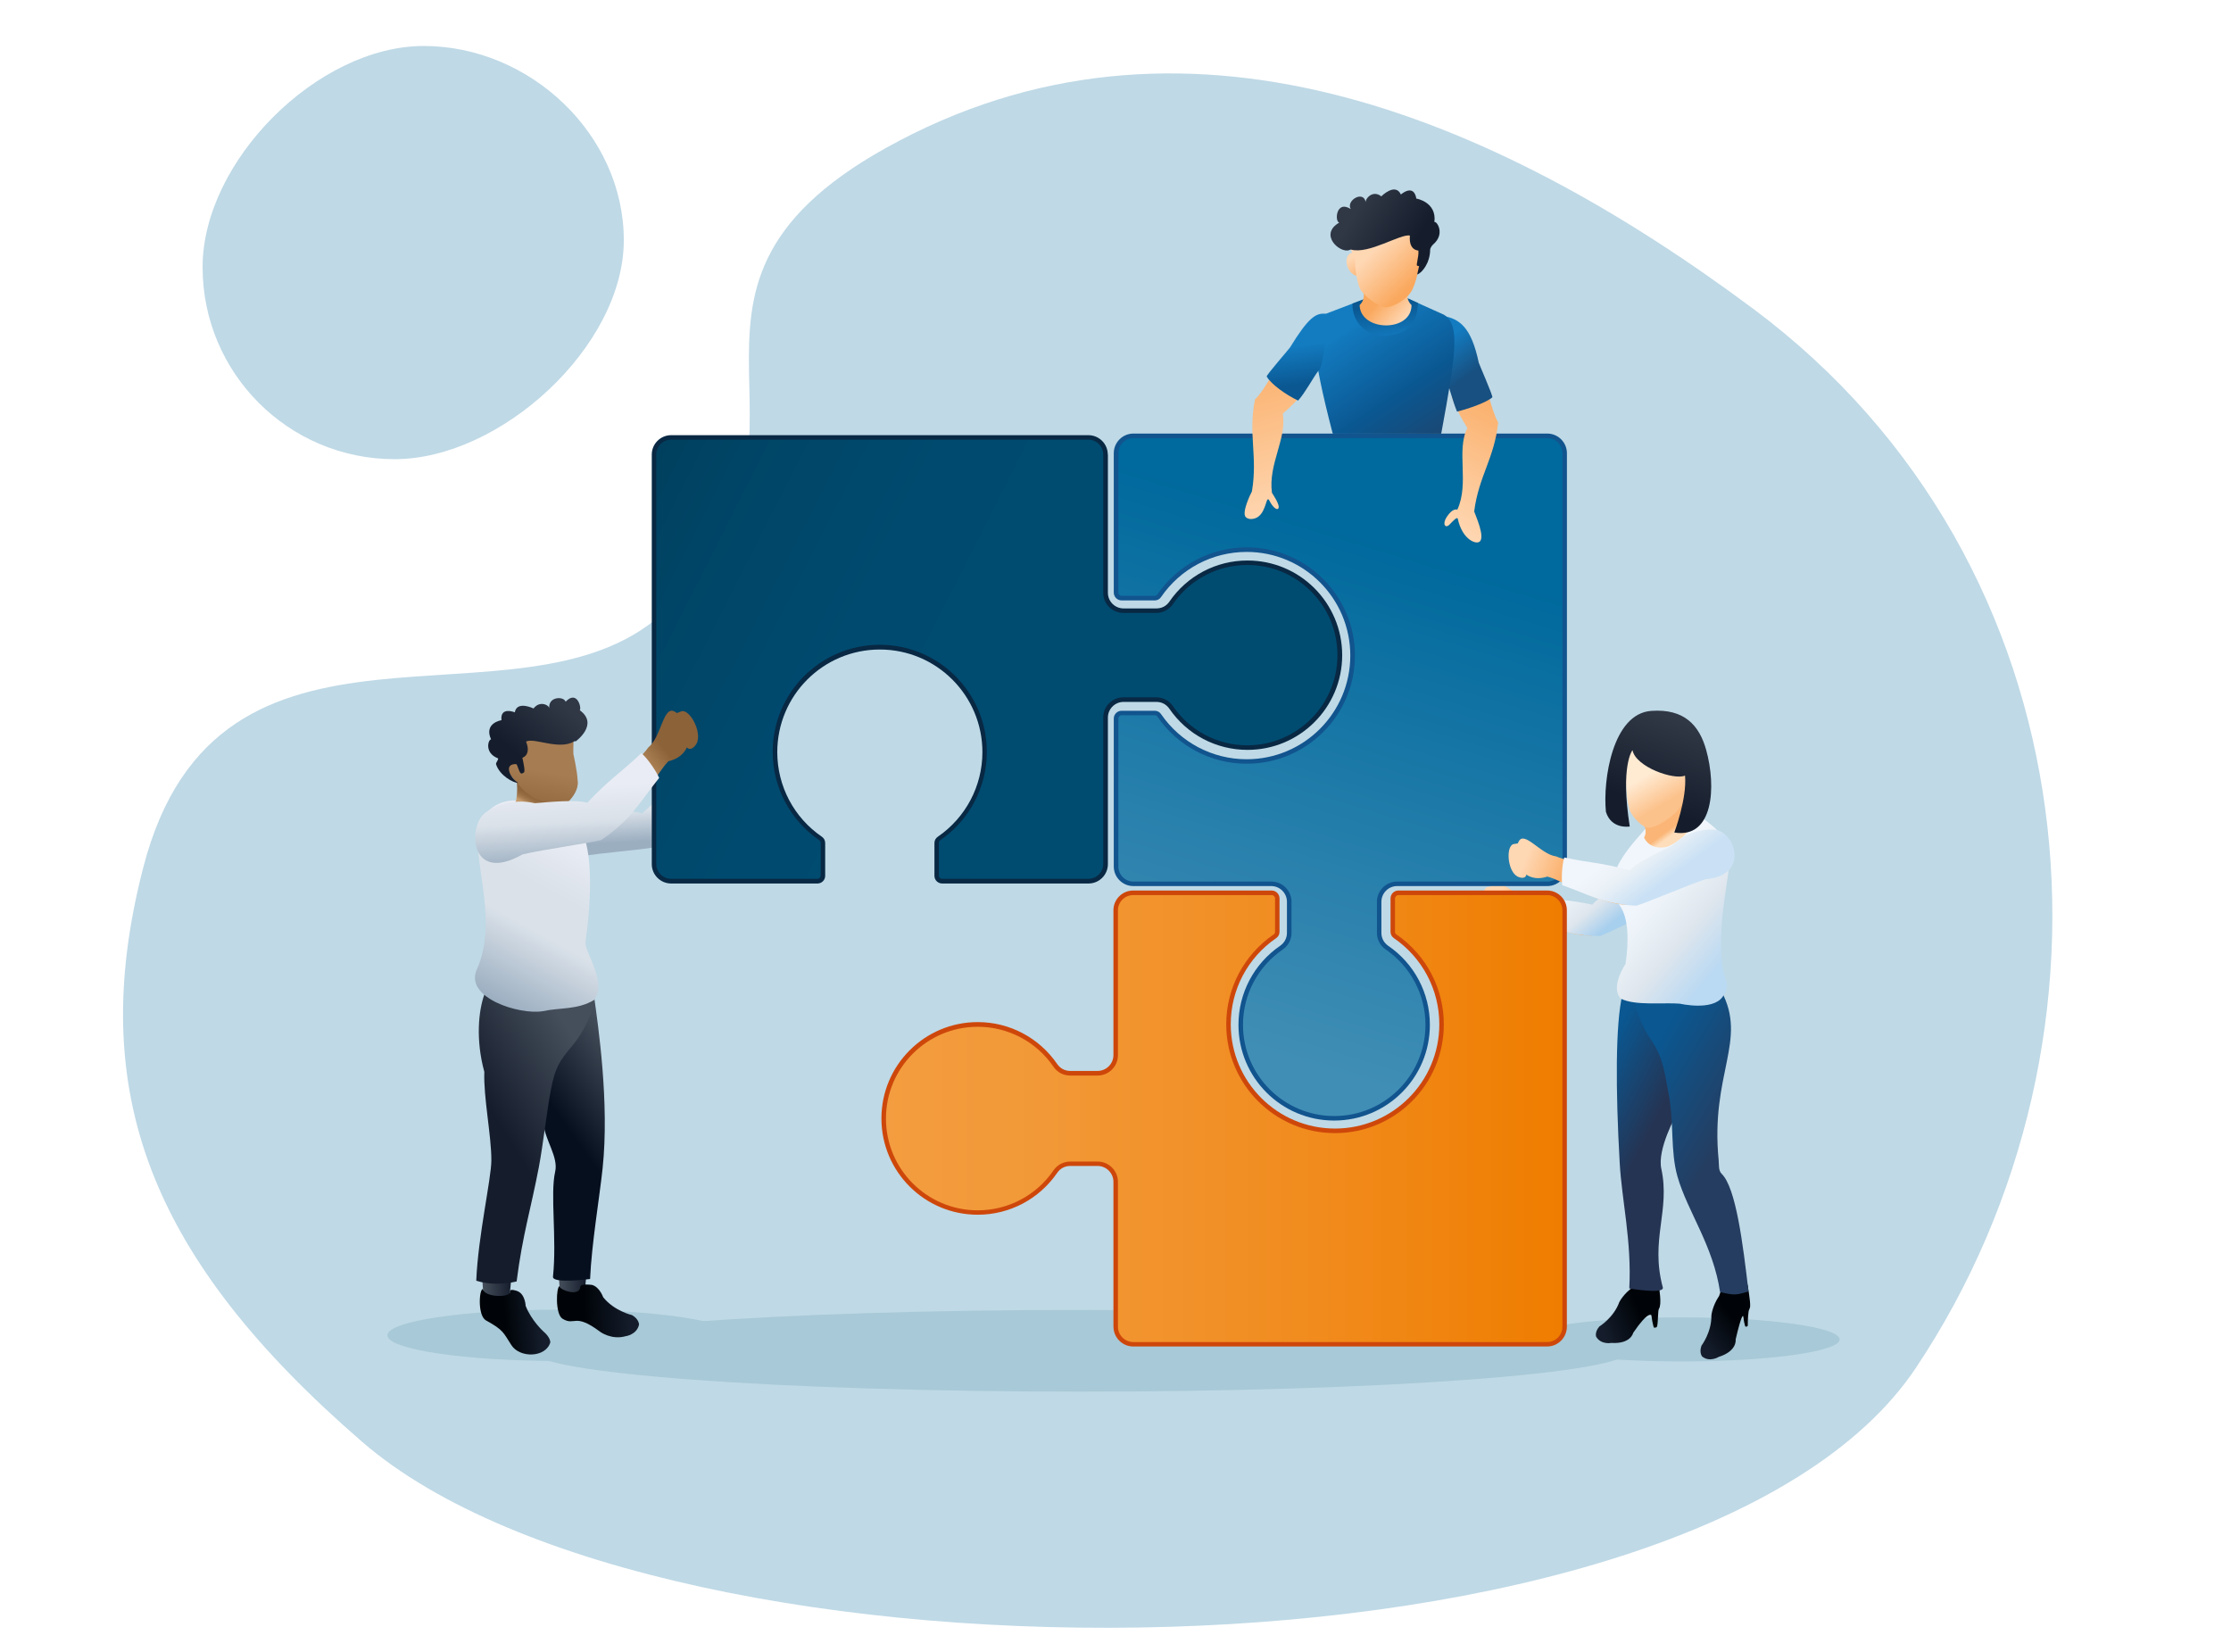 <?xml version="1.0" encoding="UTF-8"?>
<svg id="Layer_1" data-name="Layer 1" xmlns="http://www.w3.org/2000/svg" xmlns:xlink="http://www.w3.org/1999/xlink" viewBox="0 0 3373.9 2497.7">
  <defs>
    <style>
      .cls-1 {
        fill: url(#linear-gradient);
      }

      .cls-1, .cls-2, .cls-3, .cls-4, .cls-5, .cls-6, .cls-7, .cls-8, .cls-9, .cls-10, .cls-11, .cls-12, .cls-13, .cls-14, .cls-15, .cls-16, .cls-17, .cls-18, .cls-19, .cls-20, .cls-21, .cls-22, .cls-23, .cls-24, .cls-25, .cls-26, .cls-27, .cls-28, .cls-29, .cls-30, .cls-31, .cls-32, .cls-33, .cls-34, .cls-35, .cls-36, .cls-37, .cls-38, .cls-39, .cls-40, .cls-41, .cls-42, .cls-43 {
        fill-rule: evenodd;
      }

      .cls-44 {
        fill: #bfd9e6;
      }

      .cls-2 {
        fill: url(#linear-gradient-39);
      }

      .cls-3 {
        fill: url(#linear-gradient-34);
      }

      .cls-4 {
        fill: url(#linear-gradient-37);
      }

      .cls-5 {
        fill: url(#linear-gradient-35);
      }

      .cls-6 {
        fill: url(#linear-gradient-36);
      }

      .cls-7 {
        fill: url(#linear-gradient-38);
      }

      .cls-8 {
        fill: url(#linear-gradient-31);
      }

      .cls-9 {
        fill: url(#linear-gradient-29);
      }

      .cls-10 {
        fill: url(#linear-gradient-28);
      }

      .cls-11 {
        fill: url(#linear-gradient-25);
      }

      .cls-12 {
        fill: url(#linear-gradient-32);
      }

      .cls-13 {
        fill: url(#linear-gradient-30);
      }

      .cls-14 {
        fill: url(#linear-gradient-33);
      }

      .cls-15 {
        fill: url(#linear-gradient-14);
      }

      .cls-16 {
        fill: url(#linear-gradient-11);
      }

      .cls-17 {
        fill: url(#linear-gradient-13);
      }

      .cls-18 {
        fill: url(#linear-gradient-12);
      }

      .cls-19 {
        fill: url(#linear-gradient-10);
      }

      .cls-20 {
        fill: url(#linear-gradient-15);
      }

      .cls-21 {
        fill: url(#linear-gradient-19);
      }

      .cls-22 {
        fill: url(#linear-gradient-17);
      }

      .cls-23 {
        fill: url(#linear-gradient-16);
      }

      .cls-24 {
        fill: url(#linear-gradient-23);
      }

      .cls-25 {
        fill: url(#linear-gradient-22);
      }

      .cls-26 {
        fill: url(#linear-gradient-20);
      }

      .cls-27 {
        fill: url(#linear-gradient-18);
      }

      .cls-28 {
        fill: url(#linear-gradient-21);
      }

      .cls-29 {
        fill: url(#linear-gradient-26);
      }

      .cls-30 {
        fill: url(#linear-gradient-24);
      }

      .cls-31 {
        fill: url(#linear-gradient-27);
      }

      .cls-32 {
        fill: #11548e;
      }

      .cls-33 {
        fill: #082843;
      }

      .cls-34 {
        fill: #ce470a;
      }

      .cls-35 {
        fill: #a8c9d7;
      }

      .cls-36 {
        fill: url(#linear-gradient-8);
      }

      .cls-37 {
        fill: url(#linear-gradient-9);
      }

      .cls-38 {
        fill: url(#linear-gradient-3);
      }

      .cls-39 {
        fill: url(#linear-gradient-2);
      }

      .cls-40 {
        fill: url(#linear-gradient-4);
      }

      .cls-41 {
        fill: url(#linear-gradient-6);
      }

      .cls-42 {
        fill: url(#linear-gradient-7);
      }

      .cls-43 {
        fill: url(#linear-gradient-5);
      }
    </style>
    <linearGradient id="linear-gradient" x1="979.145" y1="1273.417" x2="1072.495" y2="1373.429" gradientTransform="translate(0 2498) scale(1 -1)" gradientUnits="userSpaceOnUse">
      <stop offset="0" stop-color="#ce7e30"/>
      <stop offset="1" stop-color="#fbb677"/>
    </linearGradient>
    <linearGradient id="linear-gradient-2" x1="945.463" y1="1224.572" x2="940.611" y2="1307.423" gradientTransform="translate(0 2498) scale(1 -1)" gradientUnits="userSpaceOnUse">
      <stop offset="0" stop-color="#9baec0"/>
      <stop offset=".56" stop-color="#dae1e9"/>
      <stop offset="1" stop-color="#e9ecf4"/>
    </linearGradient>
    <linearGradient id="linear-gradient-3" x1="2340.766" y1="1148.042" x2="2276.3" y2="1168.727" gradientTransform="translate(0 2498) scale(1 -1)" gradientUnits="userSpaceOnUse">
      <stop offset="0" stop-color="#faa85d"/>
      <stop offset="1" stop-color="#fed7b3"/>
    </linearGradient>
    <linearGradient id="linear-gradient-4" x1="2452.979" y1="1113.585" x2="2411.126" y2="1164.741" gradientTransform="translate(0 2498) scale(1 -1)" gradientUnits="userSpaceOnUse">
      <stop offset="0" stop-color="#a7cfee"/>
      <stop offset=".56" stop-color="#dfe6ed"/>
      <stop offset="1" stop-color="#e9f0f6"/>
    </linearGradient>
    <linearGradient id="linear-gradient-5" x1="887.057" y1="558.615" x2="845.624" y2="557.812" gradientTransform="translate(0 2498) scale(1 -1)" gradientUnits="userSpaceOnUse">
      <stop offset="0" stop-color="#151d2c"/>
      <stop offset="1" stop-color="#454e5b"/>
    </linearGradient>
    <linearGradient id="linear-gradient-6" x1="773.59" y1="553.428" x2="729.947" y2="552.582" gradientTransform="translate(0 2498) scale(1 -1)" gradientUnits="userSpaceOnUse">
      <stop offset="0" stop-color="#151d2c"/>
      <stop offset="1" stop-color="#454e5b"/>
    </linearGradient>
    <linearGradient id="linear-gradient-7" x1="883.039" y1="514.887" x2="954.188" y2="517.148" gradientTransform="translate(0 2498) scale(1 -1)" gradientUnits="userSpaceOnUse">
      <stop offset="0" stop-color="#000408"/>
      <stop offset="1" stop-color="#151d2c"/>
    </linearGradient>
    <linearGradient id="linear-gradient-8" x1="857.259" y1="793.012" x2="968.365" y2="872.549" gradientTransform="translate(0 2498) scale(1 -1)" gradientUnits="userSpaceOnUse">
      <stop offset="0" stop-color="#060f1e"/>
      <stop offset="1" stop-color="#454e5b"/>
    </linearGradient>
    <linearGradient id="linear-gradient-9" x1="764.584" y1="782.279" x2="904.833" y2="869.548" gradientTransform="translate(0 2498) scale(1 -1)" gradientUnits="userSpaceOnUse">
      <stop offset="0" stop-color="#151d2c"/>
      <stop offset="1" stop-color="#454e5b"/>
    </linearGradient>
    <linearGradient id="linear-gradient-10" x1="764.119" y1="499.02" x2="818.37" y2="503.903" gradientTransform="translate(0 2498) scale(1 -1)" gradientUnits="userSpaceOnUse">
      <stop offset="0" stop-color="#000408"/>
      <stop offset="1" stop-color="#151d2c"/>
    </linearGradient>
    <linearGradient id="linear-gradient-11" x1="740.013" y1="988.567" x2="869.123" y2="1223.344" gradientTransform="translate(0 2498) scale(1 -1)" gradientUnits="userSpaceOnUse">
      <stop offset="0" stop-color="#9baec0"/>
      <stop offset=".46" stop-color="#dae1e9"/>
      <stop offset=".69" stop-color="#dae1e9"/>
      <stop offset="1" stop-color="#e9ecf4"/>
    </linearGradient>
    <linearGradient id="linear-gradient-12" x1="818.106" y1="1298.067" x2="806.386" y2="1276.981" gradientTransform="translate(0 2498) scale(1 -1)" gradientUnits="userSpaceOnUse">
      <stop offset="0" stop-color="#8c6239"/>
      <stop offset=".407" stop-color="#8e643b"/>
      <stop offset=".615" stop-color="#966c42"/>
      <stop offset=".777" stop-color="#a3794e"/>
      <stop offset=".914" stop-color="#b68c5f"/>
      <stop offset="1" stop-color="#c69c6d"/>
    </linearGradient>
    <linearGradient id="linear-gradient-13" x1="799.222" y1="1259.988" x2="813.368" y2="1333.438" gradientTransform="translate(0 2498) scale(1 -1)" gradientUnits="userSpaceOnUse">
      <stop offset="0" stop-color="#8c6239"/>
      <stop offset="1" stop-color="#a67c52"/>
    </linearGradient>
    <linearGradient id="linear-gradient-14" x1="780.974" y1="1357.689" x2="847.493" y2="1435.103" gradientTransform="translate(0 2498) scale(1 -1)" gradientUnits="userSpaceOnUse">
      <stop offset="0" stop-color="#151d2c"/>
      <stop offset="1" stop-color="#303745"/>
    </linearGradient>
    <linearGradient id="linear-gradient-15" x1="1339.807" y1="806.559" x2="2362.791" y2="806.559" gradientTransform="translate(0 2498) scale(1 -1)" gradientUnits="userSpaceOnUse">
      <stop offset="0" stop-color="#f39d40"/>
      <stop offset=".24" stop-color="#f29836"/>
      <stop offset=".64" stop-color="#f18b1d"/>
      <stop offset="1" stop-color="#ef7d00"/>
    </linearGradient>
    <linearGradient id="linear-gradient-16" x1="756.037" y1="1793.446" x2="1674.225" y2="1326.232" gradientTransform="translate(0 2498) scale(1 -1)" gradientUnits="userSpaceOnUse">
      <stop offset="0" stop-color="#00354e"/>
      <stop offset=".102" stop-color="#003c58"/>
      <stop offset=".311" stop-color="#004566"/>
      <stop offset=".566" stop-color="#004a6f"/>
      <stop offset="1" stop-color="#004c71"/>
    </linearGradient>
    <linearGradient id="linear-gradient-17" x1="2082.44" y1="1682.666" x2="1852.253" y2="924.277" gradientTransform="translate(0 2498) scale(1 -1)" gradientUnits="userSpaceOnUse">
      <stop offset="0" stop-color="#00699d"/>
      <stop offset="1" stop-color="#408eb5"/>
    </linearGradient>
    <linearGradient id="linear-gradient-18" x1="2618.307" y1="508.832" x2="2570.311" y2="471.901" gradientTransform="translate(0 2498) scale(1 -1)" gradientUnits="userSpaceOnUse">
      <stop offset="0" stop-color="#000408"/>
      <stop offset="1" stop-color="#151d2c"/>
    </linearGradient>
    <linearGradient id="linear-gradient-19" x1="2478.812" y1="516.758" x2="2419.867" y2="494.804" gradientTransform="translate(0 2498) scale(1 -1)" gradientUnits="userSpaceOnUse">
      <stop offset="0" stop-color="#000408"/>
      <stop offset="1" stop-color="#151d2c"/>
    </linearGradient>
    <linearGradient id="linear-gradient-20" x1="2493.094" y1="782.687" x2="2390.929" y2="835.6" gradientTransform="translate(0 2498) scale(1 -1)" gradientUnits="userSpaceOnUse">
      <stop offset="0" stop-color="#253453"/>
      <stop offset="1" stop-color="#0a5791"/>
    </linearGradient>
    <linearGradient id="linear-gradient-21" x1="2603.695" y1="770.835" x2="2465.384" y2="852.134" gradientTransform="translate(0 2498) scale(1 -1)" gradientUnits="userSpaceOnUse">
      <stop offset="0" stop-color="#253d60"/>
      <stop offset="1" stop-color="#0a5791"/>
    </linearGradient>
    <linearGradient id="linear-gradient-22" x1="2607.014" y1="1046.118" x2="2489.225" y2="1144.687" gradientTransform="translate(0 2498) scale(1 -1)" gradientUnits="userSpaceOnUse">
      <stop offset="0" stop-color="#bad9f2"/>
      <stop offset=".46" stop-color="#dfe6ed"/>
      <stop offset=".76" stop-color="#e9f0f6"/>
      <stop offset="1" stop-color="#f1f6fc"/>
    </linearGradient>
    <linearGradient id="linear-gradient-23" x1="2532.6" y1="1249.811" x2="2538.029" y2="1242.42" gradientTransform="translate(0 2498) scale(1 -1)" gradientUnits="userSpaceOnUse">
      <stop offset="0" stop-color="#fbb677"/>
      <stop offset="1" stop-color="#feddba"/>
    </linearGradient>
    <linearGradient id="linear-gradient-24" x1="2527.775" y1="1289.562" x2="2502.403" y2="1332.679" gradientTransform="translate(0 2498) scale(1 -1)" gradientUnits="userSpaceOnUse">
      <stop offset="0" stop-color="#fcc28c"/>
      <stop offset="1" stop-color="#ffead2"/>
    </linearGradient>
    <linearGradient id="linear-gradient-25" x1="2390.898" y1="1206.324" x2="2320.659" y2="1233.504" gradientTransform="translate(0 2498) scale(1 -1)" gradientUnits="userSpaceOnUse">
      <stop offset="0" stop-color="#faa85d"/>
      <stop offset="1" stop-color="#fed7b3"/>
    </linearGradient>
    <linearGradient id="linear-gradient-26" x1="2512.613" y1="1162.143" x2="2467.226" y2="1223.591" gradientTransform="translate(0 2498) scale(1 -1)" gradientUnits="userSpaceOnUse">
      <stop offset="0" stop-color="#cae1f5"/>
      <stop offset=".56" stop-color="#e9f0f6"/>
      <stop offset="1" stop-color="#f1f6fc"/>
    </linearGradient>
    <linearGradient id="linear-gradient-27" x1="2497.467" y1="1279.612" x2="2542.763" y2="1407.63" gradientTransform="translate(0 2498) scale(1 -1)" gradientUnits="userSpaceOnUse">
      <stop offset="0" stop-color="#151d2c"/>
      <stop offset="1" stop-color="#303745"/>
    </linearGradient>
    <linearGradient id="linear-gradient-28" x1="917.204" y1="1303.685" x2="999.701" y2="1371.937" gradientTransform="translate(0 2498) scale(1 -1)" gradientUnits="userSpaceOnUse">
      <stop offset=".206" stop-color="#c69c6d"/>
      <stop offset=".395" stop-color="#bf9567"/>
      <stop offset=".664" stop-color="#ad8356"/>
      <stop offset=".98" stop-color="#8e643b"/>
      <stop offset="1" stop-color="#8c6239"/>
    </linearGradient>
    <linearGradient id="linear-gradient-29" x1="862.772" y1="1188.506" x2="855.854" y2="1307.897" gradientTransform="translate(0 2498) scale(1 -1)" gradientUnits="userSpaceOnUse">
      <stop offset="0" stop-color="#9baec0"/>
      <stop offset=".56" stop-color="#dae1e9"/>
      <stop offset="1" stop-color="#e9ecf4"/>
    </linearGradient>
    <linearGradient id="linear-gradient-30" x1="2288.732" y1="1921.605" x2="2173.249" y2="1707.616" gradientTransform="translate(0 2498) scale(1 -1)" gradientUnits="userSpaceOnUse">
      <stop offset="0" stop-color="#faa85d"/>
      <stop offset="1" stop-color="#fed7b3"/>
    </linearGradient>
    <linearGradient id="linear-gradient-31" x1="2217.734" y1="1927.888" x2="2178.798" y2="1979.83" gradientTransform="translate(0 2498) scale(1 -1)" gradientUnits="userSpaceOnUse">
      <stop offset="0" stop-color="#175081"/>
      <stop offset="1" stop-color="#137cc1"/>
    </linearGradient>
    <linearGradient id="linear-gradient-32" x1="2067.921" y1="2072.426" x2="2043.834" y2="2107.761" gradientTransform="translate(0 2498) scale(1 -1)" gradientUnits="userSpaceOnUse">
      <stop offset="0" stop-color="#faa85d"/>
      <stop offset="1" stop-color="#fed7b3"/>
    </linearGradient>
    <linearGradient id="linear-gradient-33" x1="2199.092" y1="1785.364" x2="2048.495" y2="2011.202" gradientTransform="translate(0 2498) scale(1 -1)" gradientUnits="userSpaceOnUse">
      <stop offset="0" stop-color="#253d60"/>
      <stop offset=".52" stop-color="#0a5791"/>
      <stop offset="1" stop-color="#137cc1"/>
    </linearGradient>
    <linearGradient id="linear-gradient-34" x1="2094.776" y1="2037.334" x2="2101.224" y2="1981.906" gradientTransform="translate(0 2498) scale(1 -1)" gradientUnits="userSpaceOnUse">
      <stop offset="0" stop-color="#0a5791"/>
      <stop offset="1" stop-color="#137cc1"/>
    </linearGradient>
    <linearGradient id="linear-gradient-35" x1="1879.228" y1="1995.774" x2="1956.035" y2="1718.233" gradientTransform="translate(0 2498) scale(1 -1)" gradientUnits="userSpaceOnUse">
      <stop offset="0" stop-color="#faa85d"/>
      <stop offset="1" stop-color="#fed7b3"/>
    </linearGradient>
    <linearGradient id="linear-gradient-36" x1="1968.661" y1="1916.222" x2="1960.416" y2="1976.293" gradientTransform="translate(0 2498) scale(1 -1)" gradientUnits="userSpaceOnUse">
      <stop offset="0" stop-color="#0a5791"/>
      <stop offset="1" stop-color="#137cc1"/>
    </linearGradient>
    <linearGradient id="linear-gradient-37" x1="2089.692" y1="2047.481" x2="2124.77" y2="2016.252" gradientTransform="translate(0 2498) scale(1 -1)" gradientUnits="userSpaceOnUse">
      <stop offset="0" stop-color="#faa85d"/>
      <stop offset="1" stop-color="#fed7b3"/>
    </linearGradient>
    <linearGradient id="linear-gradient-38" x1="2142.248" y1="2075.334" x2="2088.58" y2="2129.792" gradientTransform="translate(0 2498) scale(1 -1)" gradientUnits="userSpaceOnUse">
      <stop offset="0" stop-color="#faa85d"/>
      <stop offset="1" stop-color="#fed7b3"/>
    </linearGradient>
    <linearGradient id="linear-gradient-39" x1="2138.714" y1="2129.668" x2="2053.575" y2="2182.84" gradientTransform="translate(0 2498) scale(1 -1)" gradientUnits="userSpaceOnUse">
      <stop offset="0" stop-color="#151d2c"/>
      <stop offset="1" stop-color="#303745"/>
    </linearGradient>
  </defs>
  <g id="Layer_7" data-name="Layer 7">
    <path id="integratiebubbel" class="cls-44" d="M1000.159,929.369c297-262.96-56.794-485.069,339.648-705.68,445.197-247.742,916.559-51.009,1311.493,243.19,516.115,384.469,580.006,1101.081,246.081,1601.5s-1893.642,506.464-2349.506,112.026c-320.227-277.078-419.043-528.697-331.285-868.424,113.334-438.737,566.829-190.712,783.568-382.611Z"/>
  </g>
  <g id="Layer_3" data-name="Layer 3">
    <g>
      <g id="schaduwen">
        <path class="cls-35" d="M1634.287,1980.776c458.406,0,830.094,27.667,830.094,61.818,0,34.065-371.688,61.732-830.094,61.732-458.493,0-830.094-27.667-830.094-61.732-0-34.151,371.688-61.818,830.094-61.818Z"/>
        <path class="cls-35" d="M846.299,1980.344c143.868,0,260.415,17.378,260.415,38.82,0,21.355-116.633,38.82-260.415,38.82s-260.415-17.465-260.415-38.82c0-21.442,116.72-38.82,260.415-38.82Z"/>
        <path class="cls-35" d="M2543.318,1992.016c131.85,0,238.714,14.957,238.714,33.373s-106.864,33.287-238.714,33.287-238.8-14.871-238.8-33.287,106.863-33.373,238.8-33.373Z"/>
      </g>
      <path class="cls-1" d="M1058.037,1160.107c18.675-13.055,23.344-56.89,38.734-45.996l2.594,1.816,6.139-2.161c12.277-2.94,28.791,34.67,15.908,47.466,0,0-6.398,7.868-11.499,1.729,0,0-5.447,13.92-26.111,17.378-21.355,19.626-57.322,90.35-100.984,98.909-13.228-1.297-69.513,17.205-103.578,6.917-9.943-23.863-5.188-51.011,15.13-51.443,22.134-.432,43.662-15.736,84.211-.086,22.306-36.14,62.596-52.74,79.456-74.528Z"/>
      <path class="cls-39" d="M832.12,1235.672c19.194-12.277,43.921-16.168,67.87-9.165,17.811-.432,56.804-2.075,70.983,3.718,31.471-30.088,48.244-38.301,77.122-62.942,8.732,8.646,19.021,26.456,22.047,34.929-30.001,33.287-40.29,53.432-83.087,79.369-15.13,3.113-78.245,8.127-107.728,13.228-74.614,36.486-71.761-43.403-47.207-59.138Z"/>
      <path class="cls-38" d="M2307.63,1354.899c-20.664-1.124-45.045-32.854-51.875-17.119l-1.124,2.594-5.706,1.21c-10.894,3.458-5.793,40.549,10.116,44.267,0,0,8.732,3.026,9.77-4.064,0,0,10.807,8.214,28.445,1.124,25.851,5.015,87.151,42.711,125.02,28.618,9.597-7.349,61.905-19.626,83.346-43.835-3.545-23.171-20.145-41.933-36.053-32.509-17.205,10.029-41.155,8.473-65.19,39.858-34.324-17.465-73.317-11.24-96.748-20.145Z"/>
      <path class="cls-40" d="M2518.158,1306.309c-20.577-.432-41.587,8.3-56.804,25.16-14.006,8.127-44.872,25.333-53.172,36.486-38.561-8.3-55.334-6.744-89.485-12.104-2.68,10.894-2.161,29.483-.519,37.437,38.993,11.586,56.544,22.22,101.935,21.961,13.228-4.755,64.412-30.866,89.485-40.809,75.133-7.176,35.102-67.611,8.56-68.13Z"/>
      <polygon class="cls-43" points="886.848 1926.048 884.341 1954.406 846.991 1957.173 844.656 1923.195 886.848 1926.048"/>
      <polygon class="cls-41" points="773.414 1930.63 770.647 1960.372 731.308 1963.312 728.887 1927.518 773.414 1930.63"/>
      <path class="cls-42" d="M846.126,1944.809c-4.928,1.21-6.83,42.452,4.669,49.368,19.021,11.413,17.811-9.683,56.631,19.54,0,0,17.205,12.969,38.907,6.744,0,0,16.687-2.161,20.059-17.465,0,0,.259-8.127-10.634-14.439,0,0-26.543-5.879-43.575-26.975,0,0-5.274-15.303-16.687-18.589,0,0-17.378-2.68-17.811,2.68-1.038,16.254-32.163,4.582-31.558-.865Z"/>
      <path class="cls-36" d="M892.382,1934.002s-57.149,7.608-56.112-3.458c6.052-58.014-4.496-124.674,3.285-158.739,5.101-22.393-15.044-47.12-17.551-72.107l-36.659-197.386,113.002,4.064c6.225,44.354,23.43,161.073,12.969,260.242-4.496,42.624-16.687,114.818-18.935,167.385Z"/>
      <path class="cls-37" d="M732.692,1503.176c-9.078,25.073-13.574,68.649-.259,117.584-1.47,38.215,10.807,96.834,10.634,134.012-.086,27.494-20.145,114.818-22.825,181.824,17.378,5.793,41.414,5.879,61.04,1.124,8.992-70.81,21.788-110.581,33.633-172.918,6.744-35.794,11.931-84.73,18.502-118.449,5.966-30.693,11.845-41.414,32.595-65.709,15.736-18.589,33.719-52.308,32.422-74.095l-165.742-3.372Z"/>
      <path class="cls-19" d="M730.011,1949.219c-5.533,.951-7.868,40.29,5.015,47.466,26.975,14.785,26.111,18.675,38.215,37.091,12.45,20.058,52.135,19.453,58.965-3.891,0,0,.605-7.262-10.375-16.514,0,0-18.07-16.254-26.889-38.734,0,0-.605-17.984-12.71-22.393,0,0-11.931-4.669-11.067,1.21,1.383,8.732-37.783,8.992-41.155-4.236Z"/>
      <path class="cls-16" d="M828.834,1216.478c49.541,5.533,76.776,54.383,56.977,205.946-5.533,12.364,34.065,62.251,12.71,89.658-25.419,15.217-51.703,11.24-77.554,16.946-36.053,5.966-119.054-20.491-99.86-63.029,34.151-76.43-8.992-168.682,3.372-219.693,15.649-32.509,41.846-36.053,54.729-35.967,24.381-3.891,25.678,6.571,49.627,6.139Z"/>
      <path class="cls-18" d="M855.031,1210.08s-10.721,13.92-1.643,26.716c0,0-4.409,19.367-30.347,18.935-14.006-.519-50.492-21.961-50.06-40.117,0,0,5.966-.519,7.349-4.409,0,0,4.669-20.577-1.297-42.538l75.998,41.414Z"/>
      <path class="cls-17" d="M867.135,1140.308s5.879,25.678,6.398,39.685c0,0,3.977,14.439-14.784,33.114-.951,.865-2.161,2.075-3.026,2.507-4.237,2.248-15.303,5.188-46.083-7.781,0,0-13.055-7.176-20.491-15.822,0,0-7.003-7.176-14.698-16.86-10.375-13.055-22.047-30.693-19.626-41.587,0,0,4.496-43.662,42.019-51.011,0,0,46.169-13.401,57.236,6.571,17.983,17.119,11.931,34.411,13.055,51.184Z"/>
      <path class="cls-15" d="M795.547,1121.373c12.191-6.571,49.887,13.574,72.799-.346,.692-.432,1.643-.086,2.421-.086,0,0,35.448-25.592,5.966-47.034,3.199-2.334-3.631-31.558-21.355-12.796-3.199-9.078-27.58-7.695-24.554,10.894,.865-5.188-14.093-13.661-23.949-.692,0,0-25.073-12.364-28.359,5.793,0,0-22.479-9.251-20.145,11.931,0,0-27.062,3.977-15.736,29.05-3.891-.519-10.98,20.058,10.202,28.532,2.248,.865-3.372,6.657-2.68,8.992,5.447,17.292,26.37,28.359,33.719,28.359-12.882-7.868-22.998-29.828-2.767-28.445,2.853,4.842,4.669,16.081,8.646,13.92l2.334-1.21c2.507-1.21-.086-12.969-2.075-22.306,9.078-3.804,10.116-13.315,5.533-24.554Z"/>
      <path class="cls-34" d="M1683.915,2006.195c0,16.341,13.401,29.828,29.742,29.828h626.137c16.341,0,29.742-13.488,29.742-29.828v-629.855c0-16.341-13.401-29.742-29.742-29.742h-225.053c-6.571,0-11.845,5.36-11.845,11.931v50.319c0,4.064,1.729,7.435,5.101,9.77,42.97,29.483,68.648,77.986,68.648,130.207,0,87.064-70.724,157.701-157.701,157.701-87.151,0-157.701-70.637-157.701-157.701,0-52.221,25.592-100.725,68.649-130.207,3.372-2.334,5.101-5.706,5.101-9.77v-50.319c0-6.571-5.36-11.931-11.845-11.931h-209.577c-16.341,0-29.742,13.401-29.742,29.742v219.087c0,13.142-10.807,23.949-23.949,23.949h-41.327c-8.127,0-15.13-3.718-19.799-10.462-27.235-39.685-71.934-63.375-120.092-63.375-80.493,0-145.684,65.277-145.684,145.684,0,80.493,65.19,145.597,145.684,145.597,48.158,0,92.857-23.69,120.092-63.288,4.582-6.744,11.758-10.462,19.799-10.462h41.327c13.142,0,23.949,10.807,23.949,23.949v219.174h.086Z"/>
      <path class="cls-20" d="M1690.658,2006.195v-219.087c0-16.946-13.833-30.693-30.779-30.693h-41.327c-10.375,0-19.54,4.928-25.419,13.401-25.938,37.869-68.649,60.348-114.472,60.348-76.776,0-138.853-62.164-138.853-138.767,0-76.689,62.164-138.767,138.853-138.767,45.823,0,88.534,22.479,114.472,60.348,5.793,8.559,15.044,13.401,25.419,13.401h41.327c16.946,0,30.779-13.833,30.779-30.779v-219.087c0-12.623,10.375-22.998,22.998-22.998h209.577c2.767,0,5.015,2.334,5.015,5.101v50.319c0,1.902-.605,3.113-2.248,4.15-44.872,30.779-71.588,81.358-71.588,135.827,0,90.868,73.75,164.532,164.532,164.532,90.869,0,164.532-73.663,164.532-164.532,0-54.383-26.716-104.961-71.588-135.827-1.556-1.037-2.248-2.248-2.248-4.15v-50.319c0-2.767,2.334-5.101,5.101-5.101h225.053c12.537,0,22.998,10.375,22.998,22.998v629.854c0,12.623-10.462,22.998-22.998,22.998h-626.137c-12.623-.173-22.998-10.548-22.998-23.171Z"/>
      <path class="cls-33" d="M1675.269,687.262c0-16.081-13.142-29.223-29.31-29.223H1014.894c-16.081,0-29.223,13.228-29.223,29.223v619.393c0,16.168,13.142,29.31,29.223,29.31h221.422c6.312,0,11.586-5.188,11.586-11.586v-49.541c0-3.977-1.729-7.263-5.015-9.597-42.279-28.877-67.438-76.603-67.438-127.959,0-85.681,69.34-155.108,155.108-155.108,85.594,0,155.108,69.427,155.108,155.108,0,51.357-25.246,98.996-67.438,127.959-3.372,2.334-5.101,5.62-5.101,9.597v49.541c0,6.398,5.274,11.586,11.672,11.586h221.335c16.168,0,29.31-13.142,29.31-29.31v-221.681c0-12.882,10.635-23.603,23.603-23.603h49.887c7.868,0,14.871,3.718,19.453,10.289,26.716,38.993,70.724,62.251,118.103,62.251,79.11,0,143.263-64.066,143.263-143.176s-64.066-143.176-143.263-143.176c-47.466,0-91.387,23.258-118.103,62.251-4.496,6.571-11.499,10.202-19.453,10.202h-49.887c-12.969,0-23.603-10.634-23.603-23.603v-209.145h-.173Z"/>
      <path class="cls-23" d="M1668.438,687.262v209.231c0,16.687,13.661,30.347,30.347,30.347h49.887c10.116,0,19.28-4.842,24.987-13.142,25.592-37.264,67.438-59.397,112.57-59.397,75.392,0,136.346,61.04,136.346,136.346s-61.04,136.346-136.346,136.346c-45.132,0-86.978-22.134-112.57-59.397-5.706-8.387-14.784-13.142-24.987-13.142h-49.887c-16.773,0-30.347,13.574-30.347,30.261v221.681c0,12.364-10.116,22.479-22.479,22.479h-221.335c-2.68,0-4.842-2.248-4.842-4.842v-49.541c0-1.729,.605-3.026,2.075-3.977,44.181-30.261,70.464-80.061,70.464-133.579,0-89.399-72.539-161.938-161.851-161.938-89.485,0-161.938,72.453-161.938,161.938,0,53.518,26.284,103.319,70.464,133.579,1.47,1.037,2.161,2.248,2.161,3.977v49.541c0,2.594-2.248,4.842-4.842,4.842h-221.422c-12.364,0-22.479-10.116-22.479-22.479V687.262c0-12.364,10.116-22.479,22.479-22.479h631.065c12.364,0,22.479,10.116,22.479,22.479Z"/>
      <path class="cls-32" d="M2339.966,1339.855c16.341,0,29.656-13.401,29.656-29.569V685.273c0-16.254-13.315-29.655-29.656-29.655h-626.05c-16.254,0-29.569,13.401-29.569,29.655v210.874c0,6.398,5.36,11.758,11.758,11.758h50.06c4.064,0,7.435-1.729,9.683-5.101,29.31-42.711,77.467-68.216,129.429-68.216,86.546,0,156.75,70.118,156.75,156.75s-70.205,156.75-156.75,156.75c-51.875,0-100.12-25.505-129.429-68.216-2.248-3.372-5.62-5.101-9.683-5.101h-50.06c-6.398,0-11.758,5.274-11.758,11.758v223.756c0,16.341,13.401,29.569,29.569,29.569h208.539c13.142,0,23.776,10.721,23.776,23.863v46.861c0,8.041-3.804,15.13-10.375,19.626-39.425,26.975-62.942,71.502-62.942,119.486,0,79.975,64.758,144.733,144.732,144.733s144.732-64.758,144.732-144.733c0-47.985-23.517-92.425-62.942-119.486-6.571-4.496-10.375-11.586-10.375-19.626v-46.861c0-13.142,10.635-23.863,23.776-23.863h227.128v0Z"/>
      <path class="cls-22" d="M2339.966,1333.025h-227.042c-16.773,0-30.606,13.833-30.606,30.693v46.861c0,10.202,4.842,19.453,13.401,25.246,37.523,25.765,60.003,68.216,60.003,113.867,0,76.17-61.732,137.902-137.989,137.902s-137.989-61.732-137.989-137.902c0-45.65,22.479-88.102,60.003-113.867,8.559-5.793,13.401-15.044,13.401-25.246v-46.861c0-16.946-13.833-30.693-30.607-30.693h-208.539c-12.45,0-22.739-10.289-22.739-22.825v-223.756c0-2.68,2.248-4.928,4.928-4.928h50.06c1.902,0,3.026,.605,4.064,2.161,30.693,44.526,80.926,71.156,135.049,71.156,90.35,0,163.667-73.231,163.667-163.581s-73.317-163.581-163.667-163.581c-54.123,0-104.356,26.543-135.049,71.156-1.037,1.47-2.248,2.161-4.064,2.161h-50.06c-2.68,0-4.928-2.248-4.928-5.015v-210.701c0-12.537,10.289-22.825,22.739-22.825h626.05c12.537,0,22.825,10.289,22.825,22.825v625.013c0,12.45-10.289,22.739-22.911,22.739Z"/>
      <g>
        <path class="cls-27" d="M2642.832,1942.648s4.41,24.9,3.891,32.595c-.087,1.902-.778,3.804-1.643,5.447-1.124,1.816-2.075,15.649-1.902,22.825,0,3.113-2.334,2.075-2.853,2.594-1.902,1.729-4.15-15.995-4.15-15.995,0,0-1.989-5.274-11.413,35.362,0,0,2.853,17.378-25.678,26.37,0,0-13.315,8.473-24.814-.519,0,0-5.101-5.62-1.124-16.6,0,0,15.39-20.145,14.957-45.478,0,0,1.124-14.006,11.759-29.742,0,0,3.285-12.018,7.09-13.833,24.208,9.078,31.125-6.484,35.88-3.026Z"/>
        <path class="cls-21" d="M2508.994,1947.144s4.41,25.333-.173,31.817c-1.729,2.594-1.124,18.329-2.68,26.024-.692,3.285-3.458,2.161-4.236,2.68-1.902,1.297-4.582-18.848-4.582-18.848,0,0-4.323-7.522-27.494,26.629,0,0-3.458,17.119-33.114,15.217,0,0-15.303,3.113-22.825-9.251,0,0-2.767-7.003,4.842-15.649,0,0,21.528-13.142,30.088-36.745,0,0,6.052-12.623,21.442-23.258,0,0,10.98-5.447,14.266-1.643,3.285,3.631,24.468,3.026,24.468,3.026Z"/>
        <path class="cls-26" d="M2463.949,1948.268s53.778,9.424,50.665-1.643c-19.453-72.107,11.585-115.855-2.248-179.316-6.484-29.569,22.306-81.444,24.9-86.027l37.523-171.708-121.216-5.706c-10.721,44.613-10.375,144.819-4.15,254.19,3.113,56.804,18.329,118.795,14.525,190.21Z"/>
        <path class="cls-28" d="M2603.148,1498.767c40.203,74.614-16.946,125.106-4.064,255.487,.692,6.83-.605,15.736,4.582,20.75,21.528,20.837,32.076,105.48,40.549,177.76-18.848,5.879-21.442,5.966-42.97,1.037-10.462-70.724-49.195-121.648-64.412-174.647-10.98-38.388-5.101-81.963-13.142-123.118-6.225-31.471-7.436-55.247-26.37-82.914-12.969-18.848-25.16-46.688-30.088-78.245l135.914,3.891Z"/>
        <path class="cls-25" d="M2499.051,1238.525c-11.153,22.825-86.891,78.764-50.06,129.862,14.352,19.972,14.179,54.296,9.338,89.139,0,0-23.776,34.67-7.436,52.394,21.182,11.326,67.006,5.706,89.658,7.781,0,0,48.936,11.326,64.412-10.202,13.92-19.28,2.248-23.171-.692-50.838-7.436-68.821,14.179-139.977,13.055-178.452-7.695-13.747-45.737-47.898-53.605-44.872l-64.671,5.188Z"/>
        <path class="cls-24" d="M2481.24,1240.6s12.364,12.191,5.101,25.938c0,0,6.744,18.416,32.163,14.525,13.661-2.334,46.601-28.099,43.835-45.823,0,0-5.879,.259-7.781-3.372,0,0-7.176-19.54-4.236-41.846l-69.081,50.579Z"/>
        <path class="cls-30" d="M2458.674,1181.808s.865,25.16,4.669,38.388c.173,10.116,18.675,29.828,27.494,31.212,4.669,.692,18.07-.605,42.97-22.306,0,0,10.116-10.807,14.266-21.269,0,0,24.122-48.936,14.006-65.536,0,0-17.638-39.512-55.247-34.757,0,0-44.008-1.556-48.244,20.664-11.499,21.615-4.063,37.523,.087,53.605Z"/>
        <path class="cls-11" d="M2353.367,1294.983c-22.998-2.68-48.158-39.598-56.717-22.479l-1.383,2.853-6.484,1.037c-12.277,3.199-9.078,44.786,8.473,49.973,0,0,9.597,3.977,11.067-3.891,0,0,11.585,9.77,31.73,3.026,28.445,7.263,94.5,53.345,137.47,40.117,11.153-7.522,70.464-17.811,95.97-43.402-2.507-26.024-19.713-48.158-38.042-38.734-19.972,10.116-46.601,6.744-75.392,40.203-37.264-21.615-81.185-17.205-106.69-28.704Z"/>
        <path class="cls-29" d="M2593.464,1254.606c-23.085-1.816-47.034,6.571-65.017,24.209-16.168,8.214-53.864,25.333-63.807,37.264-42.538-11.845-61.386-11.24-98.996-19.453-3.718,11.931-4.41,32.682-3.113,41.76,42.797,15.39,61.645,28.445,112.137,31.212,15.13-4.409,76.084-30.607,104.875-40.117,67.87-5.447,43.489-72.539,13.92-74.874Z"/>
        <path class="cls-31" d="M2531.992,1258.843s19.453-51.27,16.254-86.027c-16.687,7.176-74.355-12.882-79.456-38.474,0,0-18.762,22.739-4.15,115.423,0,0-27.667,4.928-36.053-22.22-4.755-48.158,10.029-148.45,68.562-152.6,49.627-3.545,72.626,21.442,83.087,59.138,15.476,55.593,11.067,134.617-48.244,124.76Z"/>
      </g>
      <path class="cls-10" d="M980.483,1130.105c20.059-15.736,22.393-64.931,40.29-53.778l3.026,1.902,6.657-2.68c13.488-4.064,34.411,36.745,20.837,51.875,0,0-6.744,9.165-12.623,2.68,0,0-5.188,15.822-27.926,21.01-22.652,23.258-60.348,104.615-108.333,116.979-14.871-.605-74.182,23.776-112.916,14.525-12.623-26.024-9.165-56.631,13.574-58.36,24.554-1.989,47.639-20.404,93.895-5.62,22.479-41.933,66.314-63.029,83.519-88.534Z"/>
      <path class="cls-9" d="M733.643,1229.187c20.577-14.957,48.071-20.837,75.046-14.612,19.886-1.643,63.202-5.966,79.369-.605,33.114-35.535,51.184-45.823,81.877-75.219,10.375,9.078,22.912,28.272,26.889,37.523-31.212,39.079-41.5,62.251-87.497,93.895-16.687,4.496-86.718,14.179-119.141,21.788-80.753,45.737-82.828-43.489-56.544-62.769Z"/>
      <g>
        <path class="cls-13" d="M2229.385,773.375c.778,3.285,18.675,41.5,7.003,46.342-7.09,2.94-25.505-6.225-31.73-35.016-.951-4.496-8.646,4.669-12.709,8.646-6.139,6.139-11.24-.519-4.15-11.586,9.597-14.698,15.908-10.894,16.081-11.067,18.502-39.685-2.075-89.831,15.217-123.464-8.559-13.488-16.86-28.964-23.603-46.947l44.872-30.001c9.943,16.773,14.611,49.628,25.246,68.562-5.361,53.778-29.31,80.666-36.226,134.53Z"/>
        <path class="cls-8" d="M2182.524,477.685c24.468,4.496,42.365,16.514,53.778,70.724,.432,2.075,22.047,51.011,20.491,52.394-8.127,7.435-34.497,16.86-53.345,21.615-6.83-16.254-12.277-39.598-19.626-59.224-6.398-4.669-14.957-80.407-1.297-85.508Z"/>
        <g>
          <path class="cls-12" d="M2042.633,382.753c6.484-2.94,15.13,2.248,19.367,11.586,4.236,9.251,2.334,19.194-4.15,22.134s-15.13-2.248-19.367-11.499c-4.236-9.338-2.334-19.28,4.15-22.22Z"/>
          <path class="cls-14" d="M2002.084,475.61c-22.047,10.202-18.416,57.755,12.969,178.538l.605,1.643h163.667l.519-1.643c21.355-116.806,29.137-162.802,3.718-178.279l-55.939-25.16c-12.104-4.582-25.419-7.349-30.174-5.966-4.928-1.383-17.984,1.383-30.174,5.966l-65.19,24.9Z"/>
          <path class="cls-3" d="M2144.309,458.145l-16.687-7.522c-12.104-4.582-25.419-7.349-30.174-5.966-4.928-1.383-17.984,1.383-30.174,5.966l-22.047,8.473c-.432,29.742,23.257,50.492,49.627,48.59,35.707-2.68,48.331-18.675,49.455-49.541Z"/>
          <path class="cls-5" d="M1893.232,743.201c-1.816,2.94-15.822,32.076-9.338,38.647,5.533,5.533,15.13,2.161,18.416-.173,13.661-9.338,12.277-34.843,17.551-24.295,4.755,9.511,10.894,14.093,13.055,11.845,4.409-4.496-9.338-23.69-9.338-23.949-6.052-43.23,22.998-82.396,16.254-119.659,12.104-10.462,24.641-22.739,36.399-37.956l-35.794-42.451c-14.266,13.228-26.889,43.835-42.538,58.792-10.635,52.999,4.409,85.767-4.669,139.199Z"/>
          <path class="cls-6" d="M2005.11,474.486c-15.044-1.729-26.456,5.62-54.296,51.011-1.037,1.816-36.226,42.106-35.189,43.835,6.83,12.104,29.915,28.013,47.466,36.399,10.807-12.104,21.096-31.99,30.52-44.959,7.608-2.68,15.044-75.306,11.499-86.286Z"/>
          <path class="cls-4" d="M2059.925,434.628s7.781,15.822-3.804,26.716c1.21,40.549,78.678,41.327,78.505,0-11.413-10.894-3.718-26.716-3.718-26.716l-34.584-10.634v-.519l-.865,.259-.865-.259v.519l-34.67,10.634Z"/>
          <path class="cls-7" d="M2048.685,390.188s1.037,32.076,8.127,46.429c3.977,9.597,29.31,28.877,39.339,28.099,13.488-1.038,34.497-14.006,40.29-28.099,7.09-14.352,12.018-46.429,12.018-46.429,8.214-17.378,8.732-24.641,4.236-50.406-.173-26.024-41.155-30.779-41.155-30.779-10.807-3.545-18.589-3.545-29.396,0,0,0-37.005,4.755-37.177,30.779-8.473,26.975-4.496,33.027,3.718,50.406Z"/>
          <path class="cls-2" d="M2132.118,356.21c-13.92-3.113-62.251,28.791-88.966,21.182-.778-.173-1.643,.432-2.421,.692-14.006,5.706-47.034-23.43-15.217-41.587-7.176,0-5.793-34.843,17.205-20.404-7.868-12.882,20.491-29.828,22.825-9.078-2.334-5.274,9.943-20.837,23.344-10.116,0,0,21.01-21.269,29.656-2.853,0,0,19.453-17.119,23.344,6.225,0,0,31.125,5.015,27.321,35.448,3.631-1.729,16.687,17.897-1.643,33.719-1.989,1.643-4.755,5.62-4.755,8.214-.259,20.231-12.364,35.016-19.626,37.437l2.853-12.623-2.68-.605c-2.68-.605,2.507-12.45,1.643-22.912-9.77-1.124-14.006-9.338-12.882-22.739Z"/>
        </g>
      </g>
    </g>
  </g>
  <path class="cls-44" d="M943.365,363.304c0,160.369-186.243,331.024-346.612,331.024s-290.374-130.005-290.374-290.374S480.43,69.533,640.799,69.533s302.566,133.402,302.566,293.772Z"/>
</svg>